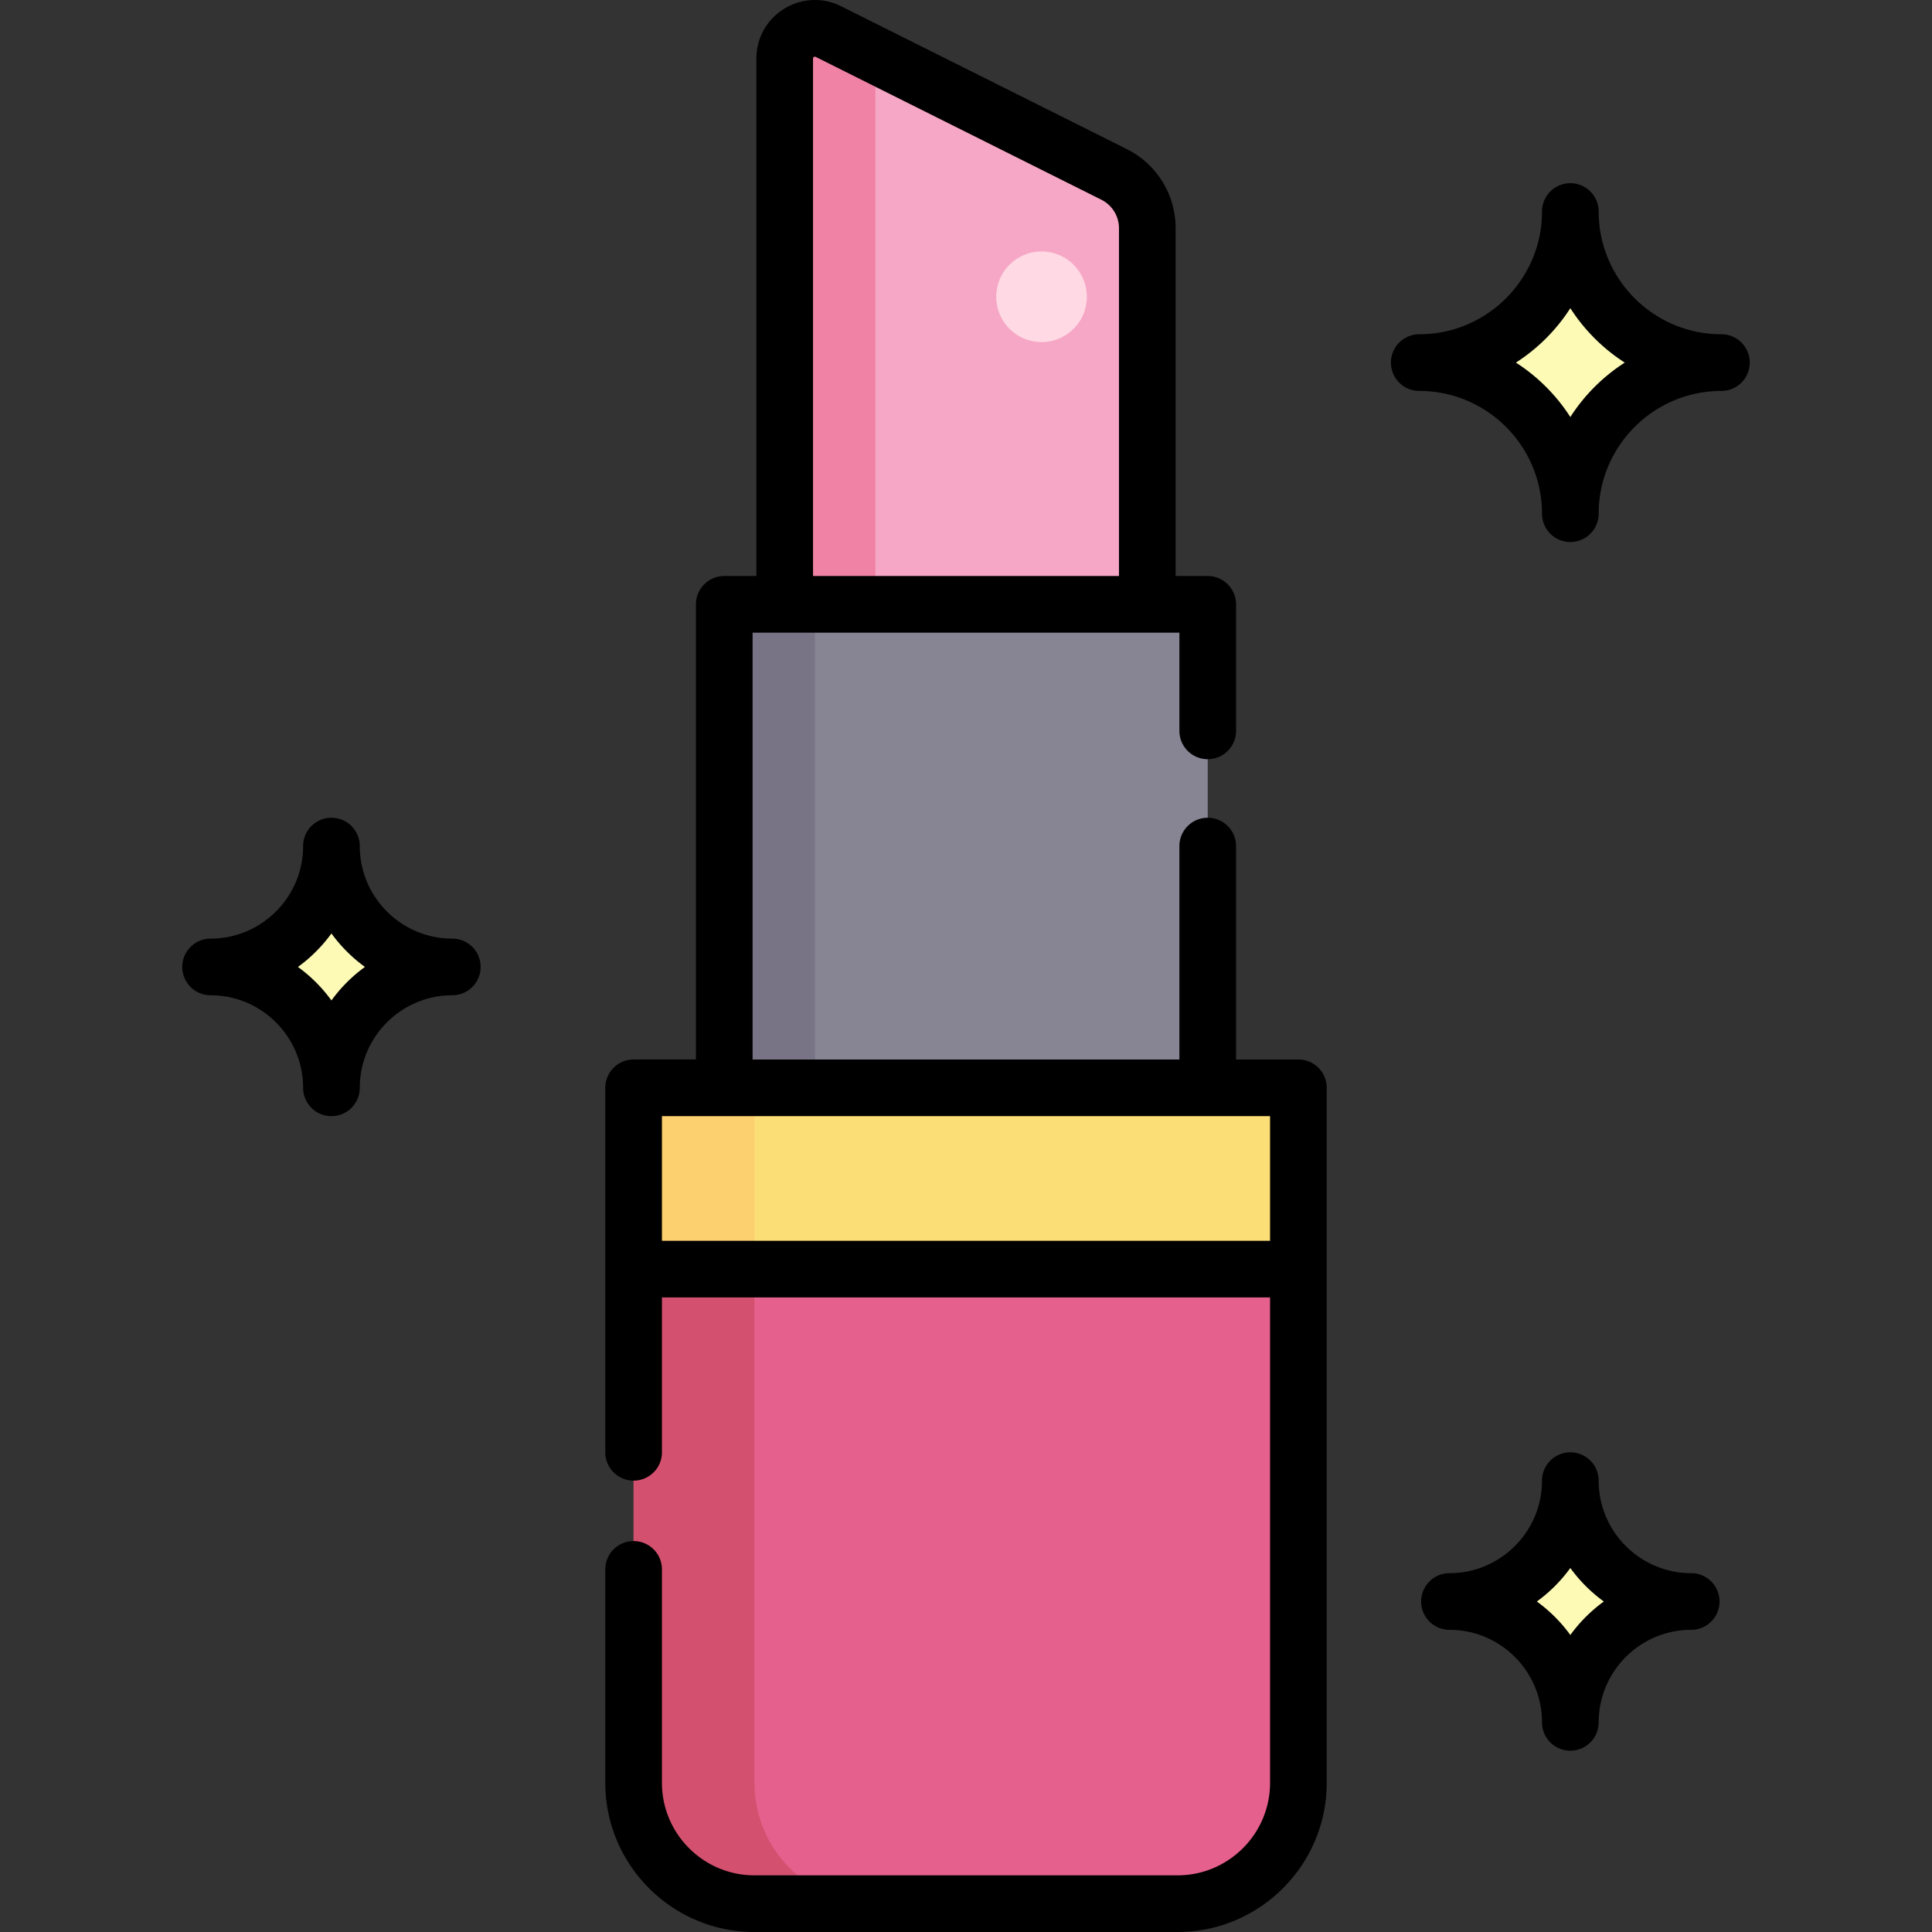 <svg xmlns="http://www.w3.org/2000/svg" viewBox="0 0 512 512" xml:space="preserve"><rect x="0" y="0" width="512" height="512" fill="#333333" stroke="none"/><path style="fill:#f6a7c5" d="M207.953 224.219h96.094V60.518a16.02 16.02 0 0 0-8.854-14.325L219.542 8.367c-5.324-2.663-11.589 1.209-11.589 7.162z"/><circle style="fill:#ffd9e4" cx="276.019" cy="78.647" r="12.012"/><path style="fill:#f082a6" d="m232.036 14.614-12.494-6.247c-5.324-2.663-11.589 1.209-11.589 7.163v208.689h24.023V15.529c0-.312.027-.615.06-.915"/><path style="fill:#878493" d="M191.937 160.156h128.125v152.149H191.937z"/><path style="fill:#787485" d="M191.937 160.156h24.023v152.149h-24.023z"/><path style="fill:#e6608d" d="M312.055 504.492h-112.11c-17.69 0-32.031-14.341-32.031-32.031v-184.18h176.172v184.18c0 17.69-14.341 32.031-32.031 32.031"/><path style="fill:#d4506f" d="M199.945 472.461v-184.18h-32.031v184.18c0 17.69 14.341 32.031 32.031 32.031h32.031c-17.69 0-32.031-14.341-32.031-32.031"/><path style="fill:#fcde76" d="M167.914 288.281h176.172v48.047H167.914z"/><path style="fill:#fccf6f" d="M167.914 288.281h32.031v48.047h-32.031z"/><path style="fill:#fdfab6" d="M384.125 424.414c17.69 0 32.031-14.341 32.031-32.031 0 17.69 14.341 32.031 32.031 32.031-17.69 0-32.031 14.341-32.031 32.031 0-17.69-14.341-32.031-32.031-32.031M55.804 256.25c17.69 0 32.031-14.341 32.031-32.031 0 17.69 14.341 32.031 32.031 32.031-17.69 0-32.031 14.341-32.031 32.031.001-17.69-14.34-32.031-32.031-32.031M376.117 96.094c22.113 0 40.039-17.927 40.039-40.039 0 22.113 17.926 40.039 40.039 40.039-22.113 0-40.039 17.927-40.039 40.039 0-22.113-17.926-40.039-40.039-40.039"/><path d="M344.086 280.774H327.57v-56.555a7.507 7.507 0 0 0-15.014 0v56.555h-113.11v-113.11h113.11v26.025a7.507 7.507 0 0 0 15.014 0v-33.533a7.507 7.507 0 0 0-7.507-7.507h-8.508V60.518c0-8.967-4.983-17.03-13.004-21.04L222.9 1.652c-4.845-2.422-10.488-2.169-15.096.679s-7.358 7.782-7.358 13.198v137.12h-8.508a7.507 7.507 0 0 0-7.507 7.507v120.618h-16.516a7.507 7.507 0 0 0-7.507 7.507v96.594a7.507 7.507 0 0 0 15.014 0v-41.04h161.157v128.626c0 13.522-11.002 24.524-24.524 24.524h-112.11c-13.522 0-24.524-11.002-24.524-24.524v-56.555a7.507 7.507 0 0 0-15.014 0v56.555c0 21.801 17.737 39.539 39.539 39.539h112.109c21.801 0 39.539-17.737 39.539-39.539v-184.18a7.51 7.51 0 0 0-7.508-7.507M215.46 15.529c0-.104 0-.279.237-.425.238-.146.393-.068.487-.022l75.652 37.826a8.46 8.46 0 0 1 4.704 7.61v92.131h-81.079V15.529zm-40.039 313.292v-33.032h161.157v33.032zm272.767 88.086c-13.522 0-24.524-11.002-24.524-24.524a7.507 7.507 0 0 0-15.014 0c0 13.522-11.002 24.524-24.524 24.524a7.507 7.507 0 0 0 0 15.014c13.522 0 24.524 11.002 24.524 24.524a7.507 7.507 0 0 0 15.014 0c0-13.522 11.002-24.524 24.524-24.524a7.507 7.507 0 0 0 0-15.014m-32.032 16.383a39.9 39.9 0 0 0-8.876-8.876 39.9 39.9 0 0 0 8.876-8.876 39.9 39.9 0 0 0 8.876 8.876 40 40 0 0 0-8.876 8.876M119.867 248.743c-13.522 0-24.524-11.002-24.524-24.524a7.507 7.507 0 0 0-15.014 0c0 13.522-11.002 24.524-24.524 24.524a7.507 7.507 0 0 0 0 15.014c13.522 0 24.524 11.002 24.524 24.524a7.507 7.507 0 0 0 15.014 0c0-13.522 11.002-24.524 24.524-24.524a7.507 7.507 0 0 0 0-15.014m-32.031 16.383a39.9 39.9 0 0 0-8.876-8.876 39.9 39.9 0 0 0 8.876-8.876 39.9 39.9 0 0 0 8.876 8.876 39.8 39.8 0 0 0-8.876 8.876m368.359-176.54c-17.938 0-32.532-14.594-32.532-32.532a7.507 7.507 0 0 0-15.014 0c0 17.938-14.594 32.532-32.532 32.532a7.507 7.507 0 0 0 0 15.014c17.938 0 32.532 14.594 32.532 32.532a7.507 7.507 0 0 0 15.014 0c0-17.938 14.594-32.532 32.532-32.532a7.507 7.507 0 0 0 0-15.014m-40.039 21.929a47.95 47.95 0 0 0-14.421-14.421 47.95 47.95 0 0 0 14.421-14.421 47.95 47.95 0 0 0 14.421 14.421 47.95 47.95 0 0 0-14.421 14.421"/></svg>